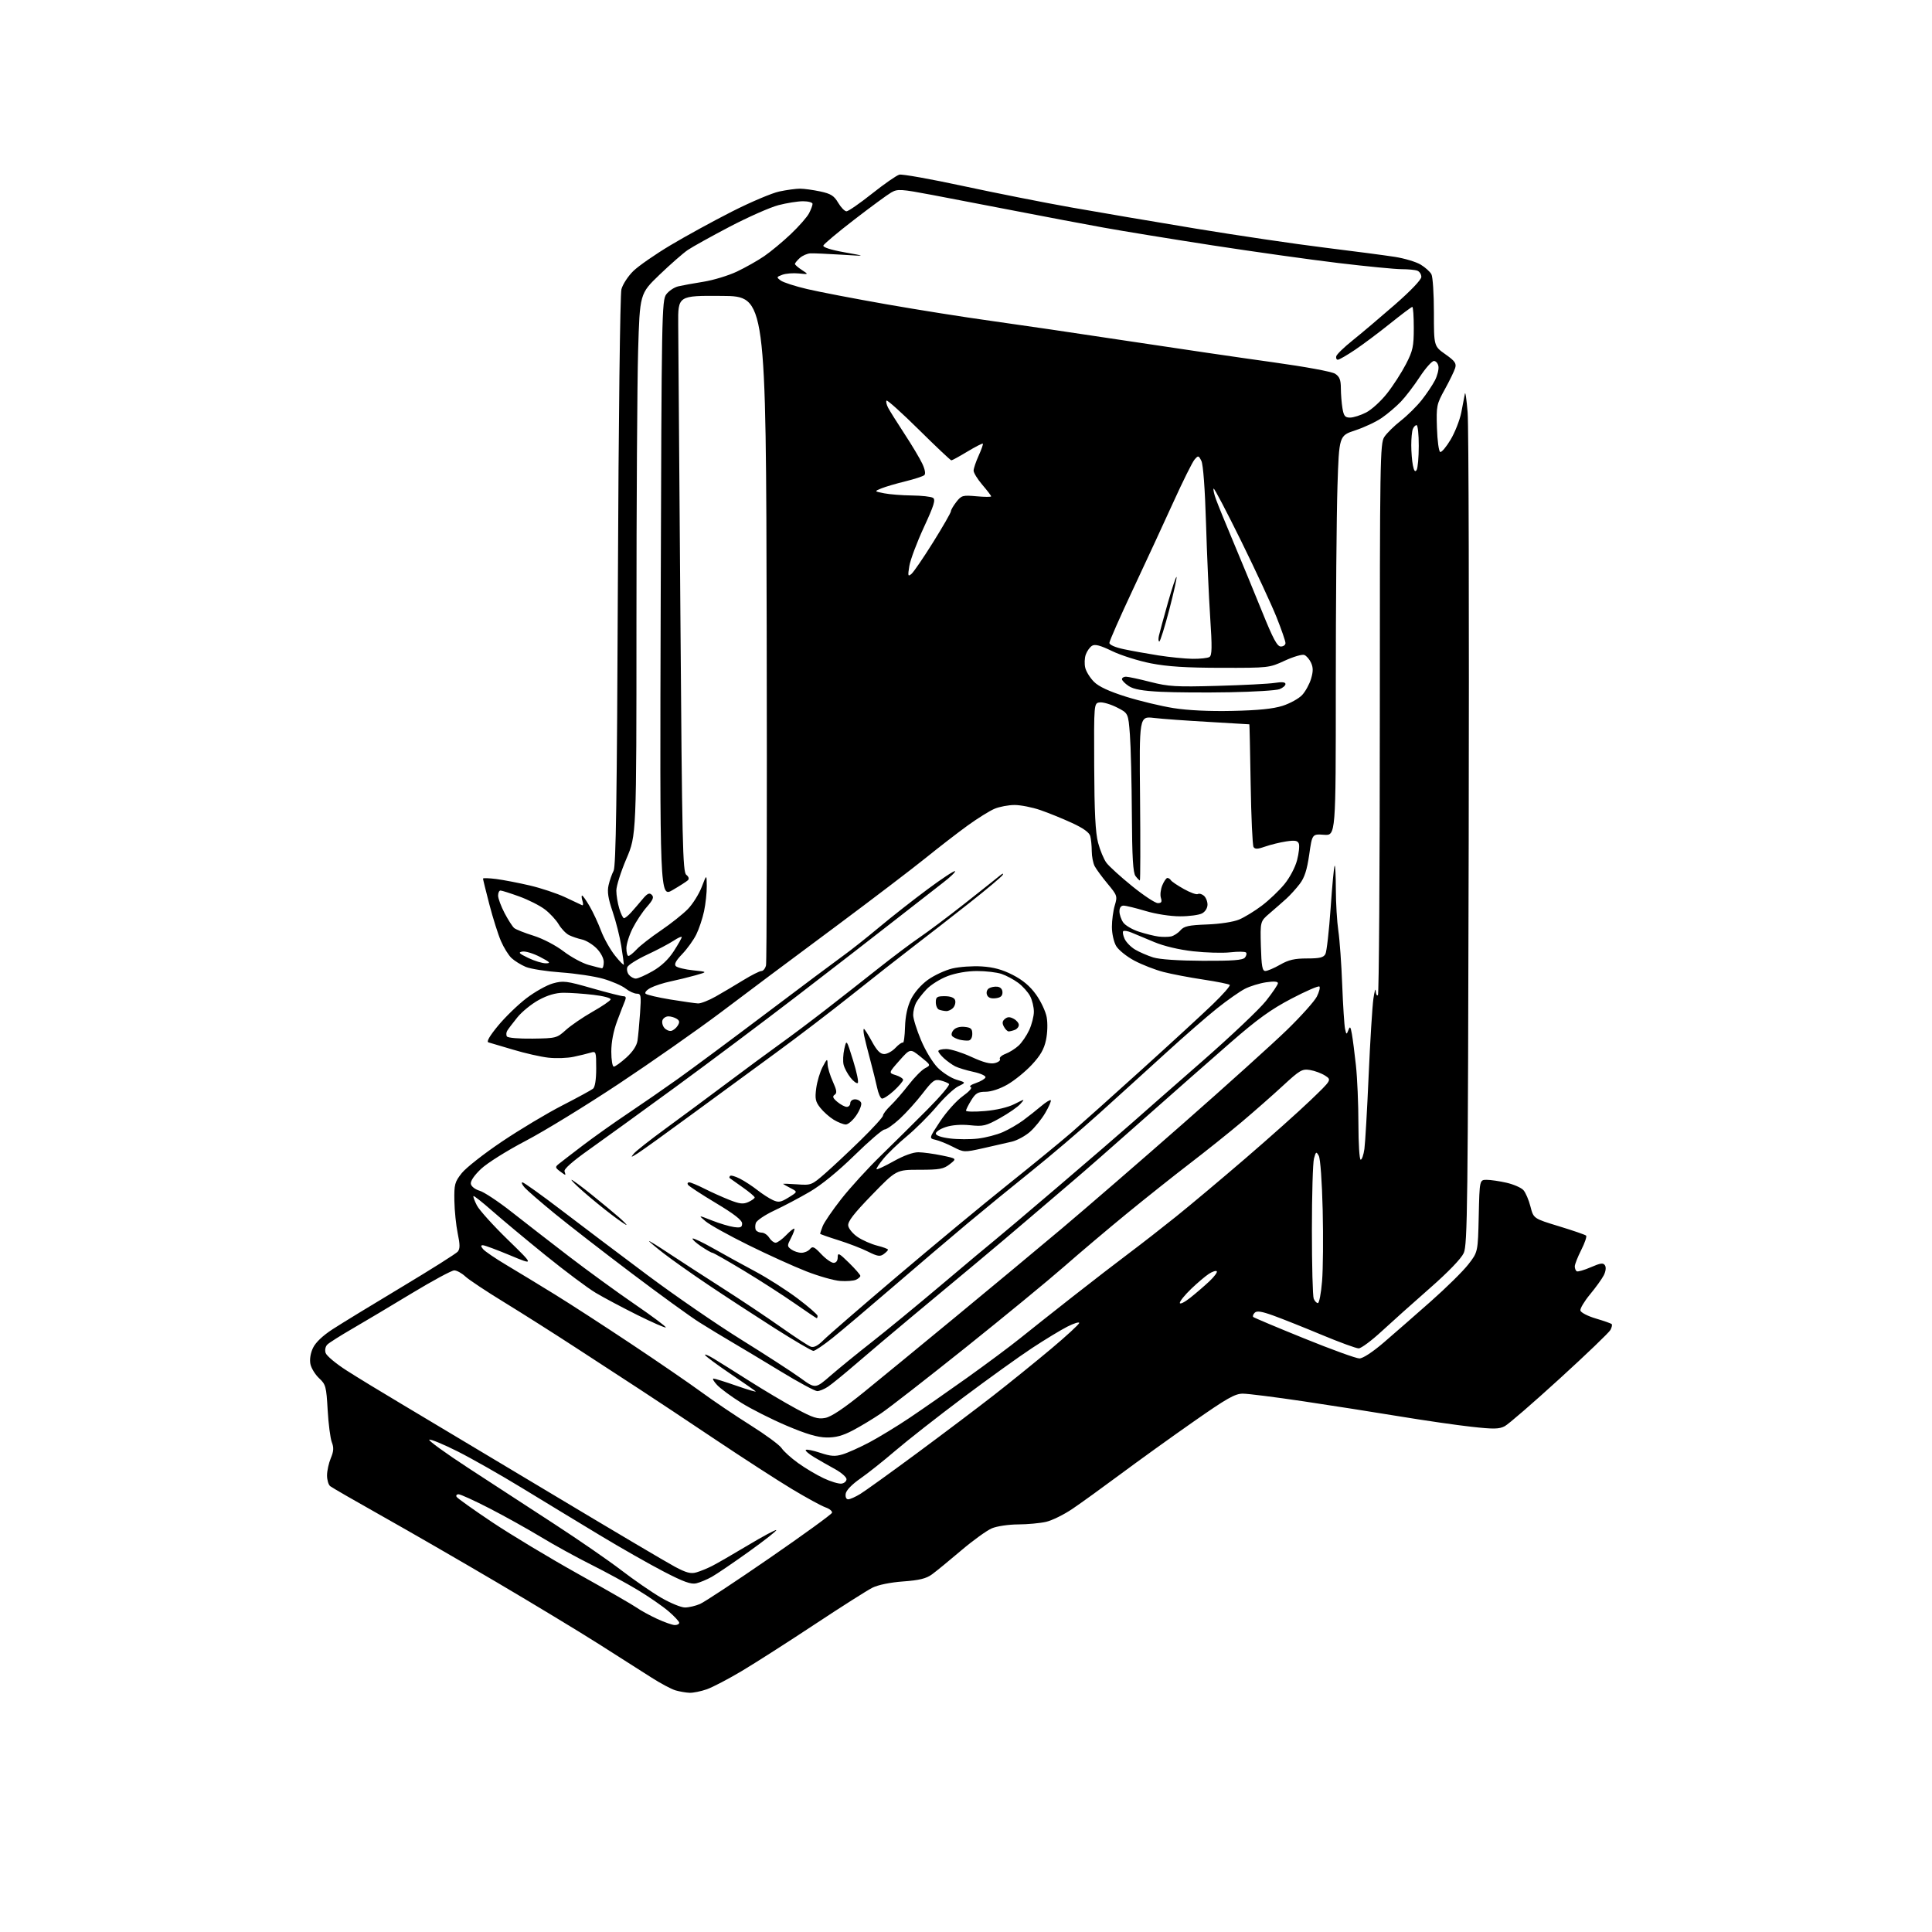 <?xml version="1.0" encoding="UTF-8" standalone="no"?>
<svg 
  version="1.1" 
  xmlns="http://www.w3.org/2000/svg" 
  xmlns:xlink="http://www.w3.org/1999/xlink" 
  xmlns:svg="http://www.w3.org/2000/svg"
  xmlns:rdf="http://www.w3.org/1999/02/22-rdf-syntax-ns#"
  xmlns:cc="http://creativecommons.org/ns#"
  xmlns:dc="http://purl.org/dc/elements/1.1/"
  viewBox="0 0 768 768"
  width="768"
  height="768"
>
<style>svg {background-color: white; }</style>"
<path stroke="none" fill="black" fill-rule="evenodd" d="M274.12,672.91C272.68,672.86 270.15,672.42 268.50,671.94C266.85,671.45 262.50,669.13 258.84,666.78C255.17,664.42 245.72,658.41 237.84,653.41C229.95,648.41 211.82,637.44 197.54,629.03C183.27,620.62 162.79,608.80 152.04,602.76C141.30,596.72 131.94,591.33 131.25,590.77C130.56,590.21 130.00,588.29 130.00,586.50C130.00,584.71 130.67,581.64 131.49,579.67C132.65,576.91 132.74,575.46 131.90,573.30C131.31,571.76 130.56,566.00 130.25,560.50C129.72,551.15 129.50,550.33 126.83,547.85C125.27,546.38 123.72,543.85 123.39,542.21C123.03,540.39 123.42,537.91 124.42,535.82C125.46,533.63 128.28,530.95 132.27,528.36C135.70,526.13 148.01,518.61 159.64,511.64C171.26,504.67 181.31,498.33 181.97,497.54C182.89,496.42 182.89,494.79 181.95,490.30C181.29,487.11 180.69,481.28 180.62,477.35C180.51,470.81 180.76,469.88 183.54,466.35C185.21,464.23 192.41,458.58 199.54,453.79C206.67,449.00 217.45,442.54 223.50,439.44C229.55,436.33 235.06,433.33 235.75,432.77C236.53,432.13 237.00,429.15 237.00,424.76C237.00,417.97 236.93,417.79 234.75,418.46C233.51,418.84 230.47,419.58 228.00,420.10C225.53,420.63 221.03,420.78 218.00,420.44C214.97,420.11 208.68,418.68 204.00,417.27C199.32,415.87 194.90,414.56 194.16,414.36C193.29,414.12 194.62,411.82 197.98,407.75C200.82,404.31 205.88,399.40 209.23,396.84C212.58,394.27 217.33,391.61 219.78,390.92C223.88,389.77 225.16,389.93 235.37,392.86C241.49,394.61 247.11,396.03 247.86,396.02C248.77,396.01 248.97,396.57 248.47,397.75C248.06,398.71 246.66,402.33 245.36,405.80C243.85,409.83 243.00,414.23 243.00,418.05C243.00,421.34 243.45,424.00 244.00,424.00C244.55,424.00 246.78,422.38 248.97,420.41C251.53,418.09 253.11,415.70 253.42,413.66C253.68,411.92 254.14,407.01 254.43,402.75C254.93,395.68 254.81,395.00 253.12,395.00C252.10,395.00 250.09,394.07 248.64,392.93C247.19,391.79 243.19,390.06 239.75,389.07C236.31,388.09 228.78,386.96 223.00,386.55C217.22,386.14 210.93,385.16 209.01,384.36C207.10,383.56 204.55,381.98 203.34,380.85C202.14,379.73 200.24,376.66 199.12,374.05C197.99,371.43 195.93,364.90 194.53,359.53C193.14,354.17 192.00,349.55 192.00,349.26C192.00,348.98 194.36,349.05 197.25,349.42C200.14,349.79 206.14,350.95 210.60,351.99C215.05,353.03 221.35,355.13 224.60,356.64C227.84,358.16 230.88,359.59 231.35,359.82C231.83,360.05 231.91,359.28 231.54,358.12C231.17,356.95 231.10,356.00 231.39,356.00C231.68,356.00 233.03,357.91 234.39,360.25C235.75,362.59 237.80,366.98 238.93,370.00C240.07,373.02 242.57,377.48 244.50,379.89C246.42,382.31 248.00,383.88 247.99,383.39C247.99,382.90 247.53,379.57 246.96,376.00C246.40,372.43 244.86,366.32 243.54,362.43C241.74,357.15 241.33,354.48 241.91,351.91C242.34,350.01 243.24,347.42 243.91,346.17C244.85,344.41 245.25,317.40 245.62,231.19C245.89,166.84 246.50,116.99 247.03,114.97C247.54,113.04 249.66,109.78 251.75,107.74C253.84,105.71 260.48,101.09 266.52,97.49C272.56,93.88 283.57,87.85 291.00,84.08C298.43,80.31 306.88,76.73 309.80,76.12C312.71,75.50 316.40,75.00 318.00,75.00C319.60,75.00 323.22,75.50 326.05,76.10C330.29,77.01 331.54,77.80 333.19,80.60C334.30,82.47 335.78,84.00 336.50,84.00C337.21,84.00 341.78,80.84 346.65,76.97C351.52,73.11 356.40,69.71 357.50,69.43C358.60,69.14 369.96,71.17 382.73,73.92C395.51,76.67 414.86,80.51 425.73,82.44C436.61,84.37 459.00,88.18 475.50,90.90C492.00,93.62 514.95,97.01 526.50,98.43C538.05,99.85 550.65,101.51 554.50,102.11C558.35,102.72 562.97,104.11 564.76,105.20C566.56,106.29 568.47,108.01 569.01,109.02C569.56,110.04 570.00,116.89 570.00,124.24C570.00,137.61 570.00,137.61 574.56,140.83C578.33,143.49 579.01,144.43 578.46,146.27C578.09,147.50 576.25,151.30 574.36,154.73C571.05,160.72 570.94,161.31 571.21,170.15C571.37,175.21 571.96,179.49 572.51,179.67C573.07,179.86 574.93,177.64 576.65,174.75C578.37,171.86 580.27,167.03 580.88,164.00C581.48,160.97 582.13,157.60 582.32,156.50C582.50,155.40 582.99,158.78 583.41,164.00C583.83,169.22 584.02,245.72 583.83,334.00C583.52,479.52 583.34,494.83 581.86,498.09C580.86,500.31 575.72,505.64 568.37,512.09C561.84,517.81 553.21,525.54 549.19,529.25C545.17,532.96 541.07,536.00 540.09,536.00C539.10,536.00 532.49,533.58 525.39,530.62C518.30,527.66 509.67,524.22 506.20,522.97C501.50,521.27 499.61,520.99 498.77,521.83C498.14,522.46 497.88,523.21 498.18,523.52C498.49,523.82 507.58,527.65 518.40,532.03C529.21,536.42 539.10,540.00 540.38,540.00C541.78,540.00 545.61,537.49 550.10,533.64C554.17,530.15 562.54,522.83 568.69,517.39C574.85,511.95 581.60,505.30 583.69,502.60C587.50,497.71 587.50,497.71 587.82,483.35C588.15,469.00 588.15,469.00 591.00,469.00C592.56,469.00 596.13,469.53 598.92,470.17C601.72,470.82 604.71,472.13 605.58,473.09C606.45,474.05 607.71,476.99 608.38,479.61C609.60,484.38 609.60,484.38 619.75,487.47C625.33,489.17 630.17,490.84 630.51,491.18C630.85,491.52 629.98,494.08 628.57,496.87C627.16,499.65 626.00,502.60 626.00,503.41C626.00,504.22 626.35,505.10 626.77,505.36C627.20,505.62 629.71,504.90 632.36,503.75C636.31,502.04 637.33,501.91 638.02,503.03C638.51,503.83 638.30,505.45 637.51,506.98C636.77,508.41 634.32,511.82 632.06,514.54C629.80,517.27 628.08,520.15 628.23,520.94C628.38,521.74 631.11,523.16 634.34,524.12C637.55,525.07 640.40,526.07 640.67,526.34C640.94,526.61 640.72,527.66 640.17,528.68C639.63,529.69 630.56,538.40 620.02,548.01C609.48,557.63 599.65,566.14 598.18,566.92C595.94,568.11 593.78,568.15 584.90,567.16C579.07,566.52 566.22,564.66 556.34,563.03C546.46,561.40 529.24,558.70 518.07,557.03C506.90,555.37 496.09,554.00 494.05,554.00C490.93,554.00 487.75,555.81 474.42,565.14C465.66,571.26 452.65,580.62 445.50,585.94C438.35,591.25 429.73,597.48 426.34,599.77C422.96,602.07 418.23,604.40 415.84,604.95C413.45,605.50 408.45,605.96 404.72,605.98C400.97,605.99 396.31,606.68 394.30,607.52C392.30,608.36 386.80,612.33 382.08,616.34C377.36,620.35 372.14,624.63 370.49,625.83C368.19,627.51 365.46,628.18 358.99,628.65C353.86,629.03 349.04,630.02 346.80,631.14C344.77,632.15 334.42,638.73 323.80,645.75C313.19,652.77 300.16,661.10 294.86,664.26C289.56,667.42 283.32,670.68 280.99,671.51C278.66,672.33 275.57,672.96 274.12,672.91zM268.25,645.99C269.21,646.00 270.00,645.59 270.00,645.08C270.00,644.57 268.09,642.51 265.75,640.50C263.41,638.50 257.90,634.69 253.50,632.04C249.10,629.39 240.79,624.87 235.04,621.99C229.28,619.12 220.28,614.17 215.04,610.99C209.79,607.81 200.59,602.69 194.59,599.60C188.60,596.52 183.06,594.00 182.29,594.00C181.51,594.00 181.17,594.47 181.52,595.04C181.88,595.61 188.22,600.13 195.62,605.08C203.02,610.03 218.38,619.28 229.76,625.63C241.14,631.99 251.66,638.04 253.14,639.10C254.61,640.15 258.22,642.13 261.16,643.50C264.10,644.86 267.29,645.98 268.25,645.99zM272.27,639.00C273.81,639.00 276.51,638.37 278.28,637.60C280.05,636.83 292.49,628.62 305.93,619.35C319.37,610.08 330.52,601.99 330.73,601.36C330.93,600.74 329.78,599.77 328.17,599.21C326.56,598.65 320.58,595.39 314.87,591.96C309.17,588.53 295.36,579.60 284.18,572.12C273.01,564.63 259.51,555.67 254.18,552.20C248.86,548.74 237.54,541.37 229.04,535.82C220.53,530.27 207.71,522.14 200.54,517.75C193.37,513.37 186.35,508.71 184.95,507.39C183.54,506.08 181.57,505.00 180.56,505.00C179.55,505.00 171.93,509.12 163.61,514.15C155.30,519.18 144.68,525.51 140.00,528.22C135.32,530.93 130.89,533.74 130.15,534.46C129.36,535.23 129.06,536.63 129.44,537.82C129.80,538.95 133.56,542.09 137.80,544.80C142.03,547.51 151.80,553.47 159.50,558.04C167.20,562.61 193.52,578.36 218.00,593.04C242.48,607.72 265.09,621.11 268.26,622.79C272.79,625.21 274.61,625.69 276.81,625.05C278.36,624.61 281.17,623.46 283.06,622.50C284.95,621.54 291.37,617.84 297.31,614.28C303.26,610.71 308.33,608.00 308.57,608.24C308.82,608.49 303.95,612.31 297.76,616.75C291.57,621.18 284.93,625.70 283.00,626.79C281.07,627.88 278.27,629.05 276.77,629.40C274.67,629.88 271.70,628.81 263.77,624.69C258.12,621.76 246.75,615.29 238.50,610.31C230.25,605.34 216.39,596.92 207.69,591.61C199.00,586.30 187.37,579.70 181.85,576.93C176.34,574.16 171.30,572.07 170.66,572.29C170.02,572.51 177.03,577.60 186.23,583.60C195.43,589.59 210.83,599.62 220.46,605.89C230.08,612.15 242.03,620.40 247.00,624.21C251.97,628.03 259.06,632.92 262.75,635.08C266.45,637.23 270.73,639.00 272.27,639.00zM337.18,596.00C337.91,595.99 340.05,595.05 341.94,593.89C343.84,592.74 353.96,585.45 364.44,577.71C374.92,569.96 388.68,559.58 395.00,554.65C401.32,549.72 411.56,541.44 417.75,536.25C423.94,531.06 429.00,526.40 429.00,525.89C429.00,525.38 426.86,526.05 424.25,527.38C421.64,528.71 415.36,532.52 410.30,535.85C405.24,539.17 392.87,548.06 382.80,555.60C372.74,563.14 360.68,572.60 356.00,576.61C351.32,580.63 345.02,585.64 342.00,587.74C338.63,590.09 336.38,592.42 336.18,593.78C335.99,595.11 336.39,596.00 337.18,596.00zM334.50,589.76C335.60,589.62 336.50,588.83 336.50,588.00C336.50,587.18 334.45,585.38 331.94,584.00C329.43,582.63 325.66,580.47 323.56,579.21C321.47,577.95 320.00,576.67 320.31,576.36C320.62,576.05 323.21,576.57 326.06,577.52C330.27,578.92 331.95,579.03 334.95,578.13C336.99,577.52 341.77,575.37 345.58,573.36C349.38,571.34 356.55,566.98 361.50,563.66C366.45,560.34 376.80,553.13 384.50,547.64C392.20,542.14 401.65,535.11 405.50,532.00C409.35,528.89 418.80,521.41 426.50,515.37C434.20,509.33 444.32,501.52 449.00,498.02C453.68,494.51 462.00,488.03 467.50,483.61C473.00,479.20 485.37,468.82 495.00,460.54C504.62,452.27 516.29,441.85 520.93,437.39C529.37,429.29 529.37,429.29 526.79,427.60C525.37,426.67 522.67,425.66 520.78,425.35C517.62,424.84 516.75,425.34 509.92,431.65C505.84,435.42 498.45,441.91 493.50,446.09C488.55,450.26 479.32,457.64 473.00,462.48C466.68,467.33 455.43,476.27 448.00,482.35C440.57,488.43 429.31,497.95 422.97,503.51C416.62,509.07 398.98,523.57 383.75,535.75C368.52,547.92 353.46,559.65 350.28,561.80C347.10,563.96 342.02,567.03 339.00,568.61C334.94,570.74 332.19,571.48 328.50,571.42C324.93,571.36 320.42,570.02 312.71,566.74C306.77,564.22 298.67,560.13 294.71,557.66C290.74,555.19 286.41,552.00 285.08,550.58C283.74,549.16 283.09,548.00 283.62,548.00C284.16,548.00 288.34,549.31 292.91,550.91C297.48,552.51 300.83,553.48 300.36,553.06C299.89,552.64 295.33,549.48 290.24,546.03C285.14,542.58 280.67,539.28 280.31,538.69C279.94,538.10 281.41,538.69 283.57,539.99C285.73,541.29 292.23,545.36 298.00,549.03C303.77,552.69 312.10,557.63 316.50,560.00C323.23,563.63 325.07,564.21 328.04,563.65C330.45,563.20 335.41,559.88 343.54,553.29C350.12,547.95 366.52,534.48 380.00,523.36C393.48,512.24 412.38,496.52 422.00,488.43C431.62,480.33 453.45,461.45 470.50,446.46C487.55,431.48 506.06,414.78 511.64,409.36C517.21,403.94 522.53,398.00 523.46,396.16C524.39,394.32 524.85,392.52 524.49,392.16C524.13,391.80 519.13,393.96 513.39,396.97C505.26,401.22 499.87,405.10 489.12,414.47C481.52,421.08 465.90,434.84 454.40,445.02C442.91,455.21 430.59,466.01 427.02,469.02C423.46,472.04 415.81,478.57 410.02,483.53C404.24,488.50 394.32,496.88 388.00,502.14C381.68,507.40 370.20,516.96 362.50,523.38C354.80,529.80 344.73,538.31 340.13,542.28C335.53,546.25 330.58,550.28 329.13,551.24C327.68,552.20 325.76,552.99 324.87,552.99C323.97,553.00 317.44,549.48 310.37,545.17C303.29,540.86 294.57,535.63 291.00,533.54C287.43,531.45 281.57,527.90 278.00,525.65C274.43,523.40 262.27,514.60 251.00,506.08C239.72,497.57 226.00,486.92 220.50,482.42C215.00,477.92 209.64,473.28 208.60,472.12C207.55,470.95 207.13,470.00 207.67,470.00C208.22,470.00 215.15,474.96 223.08,481.01C231.01,487.07 246.37,498.66 257.21,506.76C268.05,514.87 284.88,526.45 294.61,532.50C304.34,538.55 314.96,545.43 318.21,547.79C324.13,552.09 324.13,552.09 330.22,546.79C333.58,543.88 340.92,537.90 346.54,533.50C352.16,529.10 364.75,518.75 374.51,510.50C384.27,502.25 393.68,494.38 395.42,493.00C397.15,491.62 408.46,482.06 420.54,471.75C432.62,461.44 445.88,450.01 450.00,446.36C454.12,442.70 466.73,431.64 478.00,421.79C489.27,411.93 500.64,401.17 503.25,397.87C505.86,394.58 508.00,391.41 508.00,390.83C508.00,390.14 506.37,390.02 503.27,390.48C500.67,390.87 496.90,392.03 494.89,393.06C492.87,394.09 487.91,397.57 483.86,400.79C479.81,404.02 470.62,412.02 463.44,418.58C456.25,425.14 444.33,435.96 436.94,442.62C429.55,449.29 417.43,459.61 410.00,465.56C402.57,471.51 391.10,480.89 384.50,486.41C377.90,491.93 364.62,503.23 355.00,511.52C345.38,519.81 334.58,528.94 331.01,531.80C327.45,534.66 323.99,537.00 323.33,537.00C322.67,537.00 315.69,532.90 307.81,527.90C299.94,522.89 288.10,515.17 281.50,510.73C274.90,506.29 266.91,500.64 263.75,498.18C260.59,495.72 258.00,493.55 258.00,493.35C258.00,493.15 261.56,495.36 265.91,498.25C270.27,501.14 279.82,507.32 287.13,512.00C294.45,516.67 304.95,523.69 310.47,527.59C315.99,531.49 321.31,534.97 322.30,535.33C323.54,535.77 325.11,534.96 327.40,532.67C329.21,530.85 342.36,519.47 356.60,507.38C370.85,495.28 390.60,478.91 400.50,471.00C410.40,463.09 421.88,453.69 426.00,450.11C430.12,446.53 442.73,435.25 454.00,425.05C465.27,414.86 477.87,403.28 481.98,399.32C486.10,395.37 489.18,391.85 488.84,391.51C488.50,391.17 483.78,390.22 478.36,389.40C472.94,388.59 465.80,387.23 462.50,386.38C459.20,385.53 454.00,383.50 450.94,381.88C447.89,380.26 444.63,377.64 443.69,376.06C442.75,374.45 442.00,371.11 442.00,368.46C442.00,365.86 442.51,362.02 443.14,359.92C444.24,356.25 444.14,355.94 440.29,351.31C438.09,348.66 435.78,345.52 435.15,344.32C434.52,343.11 433.99,340.41 433.99,338.32C433.98,336.22 433.71,333.54 433.40,332.36C433.01,330.92 430.62,329.20 426.12,327.13C422.44,325.43 416.78,323.13 413.55,322.02C410.33,320.91 405.72,320.00 403.31,320.00C400.90,320.00 397.33,320.67 395.37,321.49C393.41,322.31 388.59,325.31 384.66,328.16C380.72,331.01 373.18,336.84 367.90,341.11C362.61,345.37 347.09,357.20 333.40,367.40C319.70,377.59 307.38,386.78 306.00,387.81C304.62,388.85 295.85,395.44 286.50,402.46C277.15,409.48 258.90,422.26 245.94,430.86C232.97,439.46 216.35,449.65 208.99,453.50C201.48,457.43 193.68,462.33 191.21,464.66C188.49,467.25 186.95,469.51 187.17,470.63C187.36,471.64 188.89,472.82 190.64,473.33C192.36,473.82 197.99,477.54 203.14,481.58C208.29,485.63 218.57,493.61 226.00,499.31C233.43,505.01 245.26,513.62 252.31,518.45C259.35,523.27 264.91,527.43 264.66,527.68C264.41,527.92 259.32,525.70 253.35,522.73C247.38,519.75 239.92,515.79 236.78,513.91C233.63,512.03 224.66,505.32 216.85,499.00C209.04,492.68 199.48,484.71 195.61,481.30C191.73,477.89 188.40,475.26 188.21,475.46C188.01,475.65 188.62,477.32 189.56,479.16C190.50,481.00 196.02,487.12 201.82,492.76C212.37,503.02 212.37,503.02 202.77,499.01C197.49,496.81 192.63,495.00 191.96,495.00C191.06,495.00 191.08,495.39 192.05,496.57C192.77,497.43 196.99,500.30 201.43,502.94C205.87,505.59 214.43,510.79 220.45,514.50C226.48,518.21 240.20,527.10 250.95,534.26C261.70,541.41 274.32,550.08 279.00,553.51C283.68,556.94 292.38,562.81 298.35,566.56C304.32,570.31 309.87,574.40 310.70,575.66C311.53,576.93 314.49,579.60 317.29,581.61C320.09,583.62 324.65,586.34 327.44,587.64C330.22,588.95 333.40,589.90 334.50,589.76zM324.67,524.00C324.49,524.00 320.55,521.35 315.91,518.12C311.28,514.89 302.18,509.04 295.70,505.12C289.21,501.20 283.58,498.00 283.19,498.00C282.79,498.00 280.75,496.83 278.65,495.41C276.56,493.99 275.06,492.61 275.33,492.34C275.59,492.08 279.34,493.87 283.65,496.31C287.97,498.76 295.45,502.88 300.28,505.45C305.11,508.03 312.64,512.84 317.03,516.14C321.41,519.45 325.00,522.57 325.00,523.07C325.00,523.58 324.85,524.00 324.67,524.00zM473.11,515.91C475.37,514.12 478.82,511.15 480.77,509.31C482.71,507.48 484.03,505.69 483.68,505.35C483.34,505.01 481.91,505.48 480.51,506.40C479.11,507.32 475.94,510.00 473.48,512.37C471.02,514.73 469.00,517.22 469.00,517.91C469.00,518.60 470.85,517.70 473.11,515.91zM523.88,518.00C524.40,518.00 525.15,514.10 525.54,509.33C525.94,504.56 526.05,491.82 525.79,481.02C525.52,469.73 524.86,460.57 524.24,459.46C523.24,457.67 523.09,457.75 522.33,460.51C521.87,462.16 521.50,474.98 521.50,489.00C521.50,503.02 521.82,515.29 522.22,516.25C522.61,517.21 523.36,518.00 523.88,518.00zM340.25,508.73C339.29,509.16 336.48,509.38 334.00,509.20C331.52,509.03 325.45,507.31 320.50,505.37C315.55,503.44 305.20,498.75 297.50,494.94C289.80,491.14 282.15,486.89 280.50,485.50C277.50,482.98 277.50,482.98 283.00,485.15C286.02,486.35 289.96,487.52 291.75,487.77C294.42,488.14 295.00,487.88 295.00,486.35C295.00,485.05 291.85,482.59 284.54,478.21C278.79,474.76 273.81,471.50 273.48,470.97C273.15,470.44 273.37,470.00 273.97,470.00C274.57,470.00 277.29,471.13 280.01,472.51C282.73,473.89 287.22,475.90 289.97,476.99C294.04,478.59 295.46,478.75 297.49,477.82C298.87,477.19 300.00,476.38 300.00,476.01C300.00,475.64 297.86,473.83 295.25,472.00C292.64,470.16 290.31,468.51 290.08,468.33C289.85,468.15 289.92,467.74 290.24,467.43C290.56,467.11 292.32,467.62 294.16,468.56C296.00,469.50 299.10,471.53 301.06,473.07C303.02,474.61 305.80,476.41 307.24,477.06C309.48,478.08 310.38,477.93 313.48,476.01C317.11,473.77 317.11,473.77 314.33,472.33C312.80,471.54 311.44,470.77 311.30,470.63C311.16,470.49 313.63,470.56 316.80,470.79C322.46,471.20 322.64,471.13 328.03,466.43C331.04,463.80 337.44,457.80 342.25,453.10C347.06,448.39 351.00,444.05 351.00,443.46C351.00,442.86 352.38,441.05 354.07,439.44C355.76,437.82 358.98,434.11 361.23,431.20C363.48,428.28 366.40,425.33 367.70,424.65C370.08,423.40 370.08,423.40 365.95,420.08C361.82,416.76 361.82,416.76 357.50,421.63C353.19,426.50 353.19,426.50 356.10,427.39C357.69,427.89 359.00,428.73 359.00,429.26C359.00,429.79 357.33,431.76 355.29,433.63C353.25,435.50 351.11,436.87 350.54,436.69C349.97,436.50 349.13,434.58 348.68,432.42C348.22,430.27 347.00,425.35 345.97,421.50C344.93,417.65 343.83,413.26 343.52,411.75C343.21,410.24 343.17,409.00 343.42,409.00C343.67,409.00 345.10,411.25 346.60,414.00C348.57,417.62 349.91,419.00 351.48,419.00C352.68,419.00 354.70,417.89 355.97,416.53C357.25,415.17 358.58,414.24 358.93,414.46C359.28,414.67 359.66,411.90 359.76,408.28C359.89,403.94 360.69,400.22 362.11,397.27C363.40,394.61 366.08,391.51 368.80,389.53C371.30,387.72 375.68,385.68 378.53,384.99C381.38,384.31 386.66,383.94 390.26,384.17C394.94,384.46 398.44,385.42 402.58,387.54C406.57,389.58 409.44,392.00 411.83,395.33C413.74,397.98 415.65,402.03 416.07,404.33C416.51,406.70 416.40,410.62 415.80,413.42C415.03,417.09 413.58,419.60 410.13,423.29C407.58,426.02 403.25,429.53 400.50,431.11C397.51,432.83 394.03,433.98 391.83,433.99C388.75,434.00 387.83,434.54 386.08,437.37C384.94,439.22 384.00,441.09 384.00,441.51C384.00,441.94 387.38,442.01 391.52,441.66C396.12,441.27 400.68,440.19 403.27,438.88C407.50,436.74 407.50,436.74 405.59,438.87C404.55,440.04 400.92,442.55 397.53,444.45C391.90,447.59 390.87,447.84 385.64,447.30C382.04,446.93 378.43,447.20 375.95,448.02C373.78,448.73 372.00,449.89 372.00,450.59C372.00,451.38 374.11,452.12 377.59,452.55C380.67,452.94 385.70,452.96 388.76,452.60C391.83,452.24 396.28,451.08 398.65,450.03C401.03,448.99 404.66,446.88 406.73,445.35C408.81,443.82 412.01,441.28 413.86,439.72C415.70,438.16 417.43,437.09 417.69,437.36C417.96,437.63 416.98,439.88 415.52,442.38C414.06,444.88 411.32,448.27 409.44,449.92C407.56,451.57 404.33,453.32 402.26,453.82C400.19,454.32 395.05,455.49 390.84,456.43C383.24,458.12 383.14,458.11 378.84,455.90C376.45,454.67 373.32,453.41 371.88,453.09C369.26,452.50 369.26,452.50 373.73,445.74C376.18,442.03 380.21,437.54 382.67,435.77C385.37,433.83 386.63,432.38 385.84,432.11C385.11,431.87 386.06,431.15 387.95,430.52C389.84,429.88 391.54,428.87 391.74,428.28C391.94,427.67 389.83,426.70 386.98,426.09C384.15,425.48 380.87,424.48 379.67,423.87C378.48,423.25 376.49,421.83 375.25,420.70C374.01,419.57 373.00,418.28 373.00,417.83C373.00,417.37 374.43,417.00 376.17,417.00C377.91,417.00 382.39,418.41 386.11,420.12C390.88,422.32 393.66,423.05 395.49,422.59C396.91,422.23 397.81,421.50 397.48,420.97C397.15,420.43 398.14,419.52 399.69,418.93C401.24,418.35 403.57,416.88 404.88,415.68C406.19,414.48 408.09,411.70 409.11,409.50C410.13,407.30 410.97,404.02 410.98,402.20C410.99,400.39 410.33,397.60 409.50,396.00C408.68,394.41 406.54,392.02 404.75,390.69C402.96,389.36 399.97,387.76 398.10,387.14C396.23,386.51 391.86,386.00 388.39,386.00C384.53,386.00 380.00,386.78 376.74,388.00C373.80,389.10 370.01,391.46 368.32,393.25C366.63,395.04 364.74,397.48 364.12,398.68C363.50,399.89 363.00,402.03 363.00,403.46C363.00,404.88 364.40,409.39 366.12,413.47C367.88,417.68 370.78,422.45 372.80,424.47C374.76,426.42 378.09,428.55 380.20,429.18C384.03,430.33 384.03,430.33 380.94,431.82C379.24,432.65 375.35,436.29 372.29,439.91C369.22,443.53 363.93,448.81 360.53,451.63C357.13,454.45 352.93,458.48 351.20,460.58C349.47,462.67 348.23,464.57 348.45,464.79C348.67,465.00 351.74,463.57 355.27,461.59C359.25,459.36 362.98,458.02 365.10,458.04C366.97,458.07 371.17,458.64 374.44,459.32C380.38,460.56 380.38,460.56 377.55,462.78C375.10,464.71 373.52,465.00 365.52,465.00C356.30,465.00 356.30,465.00 346.58,475.02C339.33,482.49 336.95,485.59 337.18,487.23C337.36,488.44 339.05,490.48 340.95,491.75C342.85,493.03 346.34,494.56 348.70,495.16C351.07,495.75 353.00,496.47 353.00,496.76C353.00,497.05 352.22,497.85 351.27,498.54C349.84,499.59 348.78,499.42 345.02,497.53C342.54,496.28 337.24,494.24 333.25,492.99C329.26,491.74 326.00,490.59 326.00,490.43C326.00,490.26 326.46,488.91 327.03,487.42C327.60,485.93 330.93,481.06 334.43,476.60C337.93,472.15 344.95,464.45 350.03,459.50C355.11,454.55 363.49,446.25 368.65,441.06C373.81,435.87 377.68,431.29 377.26,430.88C376.84,430.48 375.32,429.85 373.87,429.49C371.54,428.92 370.72,429.52 366.75,434.67C364.29,437.88 360.19,442.41 357.66,444.75C355.12,447.09 352.40,449.00 351.60,449.00C350.81,449.00 345.45,453.61 339.68,459.25C333.13,465.66 326.45,471.11 321.85,473.78C317.81,476.14 311.47,479.49 307.76,481.22C304.05,482.96 300.76,485.19 300.44,486.18C300.13,487.17 300.15,488.44 300.49,488.99C300.84,489.55 301.88,490.00 302.82,490.00C303.75,490.00 305.08,490.90 305.77,492.00C306.45,493.10 307.60,494.00 308.32,494.00C309.04,494.00 310.91,492.65 312.49,491.01C314.07,489.37 315.53,488.20 315.75,488.42C315.97,488.64 315.39,490.29 314.46,492.08C312.85,495.19 312.86,495.42 314.57,496.68C315.57,497.40 317.37,498.00 318.57,498.00C319.77,498.00 321.30,497.34 321.97,496.53C323.02,495.28 323.67,495.57 326.46,498.53C328.26,500.44 330.47,502.00 331.37,502.00C332.38,502.00 333.00,501.17 333.00,499.79C333.00,497.84 333.53,498.10 337.50,502.00C339.98,504.43 342.00,506.76 342.00,507.17C342.00,507.59 341.21,508.29 340.25,508.73zM249.00,486.93C248.72,486.94 245.99,485.05 242.93,482.72C239.87,480.40 234.92,476.36 231.95,473.75C228.97,471.14 226.83,469.00 227.20,469.00C227.57,469.00 231.16,471.65 235.18,474.89C239.21,478.13 244.07,482.16 246.00,483.85C247.93,485.54 249.28,486.93 249.00,486.93zM224.66,467.00C224.51,467.00 223.51,466.32 222.44,465.50C220.71,464.17 220.67,463.86 222.04,462.75C222.88,462.06 227.16,458.77 231.54,455.43C235.92,452.09 244.00,446.35 249.50,442.67C255.00,438.99 264.00,432.77 269.50,428.85C275.00,424.93 290.90,413.13 304.84,402.61C318.77,392.10 332.49,381.84 335.34,379.80C338.18,377.77 344.55,372.72 349.50,368.59C354.45,364.45 363.14,357.63 368.81,353.43C374.48,349.22 379.35,346.02 379.64,346.30C379.92,346.59 377.76,348.66 374.83,350.91C371.90,353.16 363.20,359.94 355.50,365.97C347.80,372.01 330.48,385.42 317.00,395.77C303.52,406.12 281.70,422.48 268.50,432.13C255.30,441.77 239.86,452.95 234.19,456.97C227.53,461.69 224.07,464.75 224.41,465.63C224.70,466.39 224.81,467.00 224.66,467.00zM540.89,461.00C541.37,461.00 542.04,459.09 542.37,456.75C542.69,454.41 543.46,441.25 544.06,427.50C544.66,413.75 545.52,400.02 545.95,397.00C546.39,393.98 546.81,392.59 546.88,393.92C546.94,395.25 547.34,396.00 547.75,395.58C548.16,395.17 548.50,345.69 548.50,285.62C548.50,182.67 548.60,176.26 550.28,173.70C551.25,172.21 554.21,169.30 556.84,167.24C559.47,165.18 563.22,161.47 565.17,159.00C567.12,156.53 569.48,153.01 570.42,151.18C571.36,149.36 571.98,146.88 571.81,145.68C571.64,144.48 570.83,143.50 570.01,143.50C569.20,143.50 566.67,146.34 564.39,149.82C562.12,153.29 558.74,157.72 556.88,159.66C555.02,161.60 551.64,164.48 549.36,166.06C547.09,167.65 542.32,169.89 538.77,171.06C532.31,173.18 532.31,173.18 531.66,193.34C531.30,204.43 531.00,240.20 531.00,272.84C531.00,332.18 531.00,332.18 526.31,331.84C521.61,331.50 521.61,331.50 520.43,339.75C519.55,345.83 518.57,348.87 516.67,351.36C515.26,353.22 512.84,355.88 511.30,357.28C509.76,358.67 506.80,361.26 504.72,363.04C500.95,366.26 500.95,366.26 501.22,376.12C501.45,384.11 501.79,385.99 503.00,385.98C503.82,385.98 506.46,384.86 508.85,383.49C512.24,381.55 514.62,381.00 519.57,381.00C524.60,381.00 526.12,380.64 526.87,379.25C527.38,378.29 528.31,370.10 528.94,361.05C529.56,352.00 530.28,344.39 530.54,344.13C530.79,343.88 531.01,348.13 531.02,353.58C531.03,359.04 531.48,366.43 532.01,370.00C532.54,373.57 533.24,383.25 533.55,391.50C533.87,399.75 534.38,407.62 534.68,409.00C535.19,411.33 535.28,411.36 536.00,409.50C536.64,407.81 536.86,408.05 537.39,411.00C537.74,412.93 538.46,418.55 539.00,423.50C539.54,428.45 539.99,438.91 539.99,446.75C540.00,454.59 540.40,461.00 540.89,461.00zM253.50,458.46C250.76,460.18 250.63,460.19 251.96,458.57C252.77,457.58 258.44,453.12 264.57,448.64C270.70,444.16 281.72,436.00 289.05,430.50C296.39,425.00 305.84,418.02 310.06,415.00C314.28,411.98 322.38,405.90 328.05,401.50C333.73,397.10 343.12,389.73 348.94,385.12C354.75,380.51 362.20,374.91 365.50,372.67C368.80,370.44 376.90,364.36 383.50,359.16C390.10,353.96 396.36,348.98 397.42,348.10C398.55,347.17 399.02,347.04 398.58,347.81C398.15,348.53 392.27,353.48 385.51,358.81C378.75,364.14 368.81,371.88 363.42,376.00C358.03,380.12 346.85,388.90 338.56,395.51C330.28,402.11 316.75,412.44 308.50,418.46C300.25,424.48 285.18,435.52 275.00,442.99C264.82,450.47 255.15,457.43 253.50,458.46zM336.21,447.00C335.27,446.99 333.11,446.14 331.41,445.11C329.71,444.07 327.31,441.94 326.07,440.36C324.15,437.93 323.91,436.76 324.46,432.60C324.82,429.90 325.97,426.07 327.01,424.10C328.77,420.77 328.92,420.69 328.98,423.00C329.01,424.38 329.95,427.49 331.05,429.92C332.64,433.42 332.79,434.52 331.78,435.19C330.81,435.84 331.07,436.52 332.86,438.02C334.16,439.11 335.85,440.00 336.61,440.00C337.37,440.00 338.00,439.32 338.00,438.50C338.00,437.68 338.85,437.00 339.89,437.00C340.93,437.00 342.02,437.62 342.32,438.38C342.61,439.14 341.74,441.39 340.39,443.38C339.03,445.37 337.16,447.00 336.21,447.00zM340.96,430.52C340.52,430.80 339.21,429.82 338.06,428.35C336.90,426.88 335.68,424.59 335.35,423.26C335.02,421.94 335.14,419.11 335.62,416.98C336.50,413.11 336.50,413.11 339.13,421.57C340.58,426.22 341.41,430.25 340.96,430.52zM385.00,413.63C384.18,413.72 382.60,413.57 381.50,413.30C380.40,413.03 379.09,412.42 378.59,411.95C378.05,411.43 378.22,410.44 379.01,409.49C379.82,408.51 381.51,408.01 383.41,408.20C385.95,408.45 386.50,408.94 386.50,410.99C386.50,412.46 385.89,413.54 385.00,413.63zM211.70,412.87C221.07,412.74 221.38,412.65 224.95,409.43C226.96,407.61 231.71,404.37 235.50,402.21C239.30,400.06 242.55,397.85 242.73,397.30C242.92,396.73 239.86,395.92 235.78,395.45C231.78,394.98 226.44,394.62 223.92,394.64C220.86,394.67 217.63,395.62 214.16,397.51C211.30,399.07 207.48,402.17 205.66,404.42C203.84,406.66 202.03,409.06 201.62,409.75C201.21,410.44 201.16,411.45 201.50,412.00C201.85,412.57 206.24,412.94 211.70,412.87zM266.80,409.79C267.62,409.63 268.78,408.70 269.39,407.72C270.25,406.35 270.16,405.73 269.00,404.99C268.18,404.46 266.70,404.02 265.72,404.02C264.74,404.01 263.68,404.68 263.36,405.51C263.04,406.34 263.35,407.71 264.05,408.56C264.74,409.40 265.98,409.95 266.80,409.79zM400.95,410.00C400.47,410.00 399.61,409.15 399.06,408.11C398.31,406.71 398.42,405.90 399.46,405.04C400.50,404.17 401.41,404.15 402.94,404.97C404.07,405.57 405.00,406.68 405.00,407.43C405.00,408.18 404.29,409.06 403.42,409.39C402.55,409.73 401.44,410.00 400.95,410.00zM376.13,401.92C375.23,401.88 373.94,401.62 373.25,401.34C372.56,401.06 372.00,399.75 372.00,398.42C372.00,396.32 372.46,396.00 375.53,396.00C377.76,396.00 379.28,396.56 379.64,397.51C379.96,398.34 379.67,399.69 378.99,400.51C378.31,401.33 377.02,401.96 376.13,401.92zM277.50,398.88C278.60,398.92 281.75,397.69 284.50,396.13C287.25,394.58 292.17,391.66 295.44,389.65C298.71,387.64 301.96,386.00 302.67,386.00C303.38,386.00 304.21,384.99 304.50,383.75C304.80,382.51 304.92,322.16 304.77,249.63C304.50,117.75 304.50,117.75 287.00,117.63C269.50,117.50 269.50,117.50 269.60,129.00C269.65,135.32 270.04,186.85 270.46,243.50C271.14,335.69 271.39,346.63 272.81,347.75C273.79,348.53 274.03,349.35 273.45,349.91C272.93,350.41 270.20,352.16 267.39,353.80C262.27,356.79 262.27,356.79 262.64,238.14C262.99,124.56 263.08,119.39 264.85,117.01C265.87,115.64 268.01,114.21 269.60,113.83C271.20,113.45 275.72,112.62 279.65,112.00C283.58,111.37 289.56,109.55 292.93,107.96C296.30,106.36 301.18,103.61 303.78,101.83C306.37,100.06 311.13,96.11 314.35,93.05C317.57,90.00 320.83,86.28 321.60,84.80C322.37,83.31 323.00,81.63 323.00,81.05C323.00,80.47 321.29,80.00 319.21,80.00C317.13,80.00 312.74,80.70 309.46,81.55C306.18,82.40 297.50,86.24 290.16,90.07C282.83,93.91 275.30,98.09 273.42,99.36C271.55,100.63 266.49,105.07 262.17,109.21C254.33,116.75 254.33,116.75 253.66,139.54C253.30,152.07 253.00,200.50 253.00,247.17C253.00,332.02 253.00,332.02 249.00,341.38C246.80,346.53 245.00,352.21 245.00,354.01C245.00,355.80 245.52,359.01 246.16,361.13C246.80,363.26 247.65,365.00 248.05,365.00C248.46,365.00 249.71,363.99 250.84,362.75C251.96,361.51 254.00,359.15 255.37,357.50C257.31,355.16 258.13,354.76 259.08,355.70C260.03,356.64 259.62,357.67 257.15,360.49C255.41,362.46 252.87,366.29 251.50,369.00C250.12,371.72 249.00,375.30 249.00,376.97C249.00,378.64 249.37,380.00 249.83,380.00C250.28,380.00 251.74,378.82 253.08,377.39C254.41,375.95 258.74,372.57 262.70,369.89C266.65,367.21 271.48,363.37 273.43,361.37C275.37,359.37 277.84,355.43 278.93,352.62C280.90,347.50 280.90,347.50 280.95,352.20C280.98,354.79 280.49,359.29 279.88,362.20C279.26,365.12 277.86,369.30 276.77,371.50C275.68,373.70 273.17,377.19 271.19,379.25C268.66,381.89 267.91,383.31 268.66,384.06C269.24,384.64 272.33,385.39 275.53,385.72C281.35,386.32 281.35,386.32 276.43,387.71C273.72,388.47 269.27,389.56 266.54,390.13C263.81,390.70 260.27,391.84 258.67,392.67C257.07,393.50 256.16,394.55 256.64,395.01C257.11,395.47 261.55,396.51 266.50,397.32C271.45,398.13 276.40,398.83 277.50,398.88zM395.74,396.82C393.89,397.03 392.78,396.59 392.35,395.47C391.98,394.52 392.31,393.41 393.10,392.89C393.87,392.40 395.40,392.10 396.50,392.24C397.75,392.40 398.50,393.25 398.50,394.50C398.50,395.94 397.73,396.59 395.74,396.82zM252.75,389.00C253.58,389.00 256.59,387.67 259.44,386.04C262.85,384.09 265.71,381.39 267.81,378.15C269.56,375.44 271.00,372.90 271.00,372.51C271.00,372.12 269.54,372.77 267.75,373.96C265.96,375.14 261.23,377.64 257.24,379.50C253.24,381.37 249.71,383.60 249.38,384.46C249.05,385.32 249.33,386.69 250.01,387.51C250.69,388.33 251.92,389.00 252.75,389.00zM239.25,384.91C239.66,384.96 240.00,383.84 240.00,382.42C240.00,380.92 238.80,378.65 237.13,376.97C235.55,375.39 232.96,373.82 231.38,373.47C229.80,373.13 227.49,372.35 226.25,371.75C225.01,371.15 223.15,369.22 222.11,367.47C221.08,365.71 218.60,363.03 216.60,361.51C214.61,359.99 210.03,357.67 206.44,356.37C202.85,355.07 199.48,354.00 198.95,354.00C198.43,354.00 198.00,354.91 198.00,356.02C198.00,357.13 199.16,360.25 200.57,362.96C201.99,365.66 203.71,368.34 204.40,368.92C205.09,369.49 208.55,370.86 212.08,371.96C215.76,373.11 220.84,375.75 223.99,378.15C227.00,380.45 231.50,382.89 233.99,383.57C236.47,384.26 238.84,384.86 239.25,384.91zM217.00,382.93C219.07,382.91 218.66,382.47 214.67,380.39C212.02,379.01 208.87,378.05 207.67,378.26C205.88,378.58 206.28,379.02 210.00,380.80C212.47,381.99 215.62,382.95 217.00,382.93zM478.13,381.93C490.05,381.98 494.02,381.68 494.87,380.66C495.48,379.92 495.67,379.01 495.30,378.63C494.92,378.25 492.11,378.22 489.06,378.56C486.00,378.91 479.35,378.72 474.29,378.15C468.62,377.51 462.65,376.09 458.79,374.47C455.33,373.02 451.28,371.33 449.79,370.71C448.30,370.09 446.82,369.85 446.50,370.17C446.18,370.48 446.43,371.85 447.05,373.21C447.67,374.56 449.56,376.49 451.25,377.49C452.95,378.49 456.17,379.88 458.42,380.59C460.95,381.38 468.42,381.89 478.13,381.93zM465.50,372.25C466.60,372.02 468.28,370.93 469.23,369.83C470.67,368.17 472.46,367.77 479.82,367.49C484.98,367.30 490.30,366.48 492.55,365.54C494.67,364.66 498.75,362.17 501.60,360.01C504.45,357.86 508.48,354.03 510.55,351.50C512.71,348.87 514.87,344.78 515.61,341.91C516.32,339.17 516.64,336.22 516.31,335.37C515.84,334.14 514.79,333.95 511.27,334.48C508.83,334.85 505.08,335.77 502.94,336.52C499.95,337.58 498.88,337.62 498.30,336.70C497.89,336.04 497.37,324.81 497.16,311.75C496.95,298.69 496.71,287.97 496.64,287.93C496.56,287.90 489.30,287.47 480.50,286.97C471.70,286.48 461.88,285.77 458.69,285.39C452.87,284.71 452.87,284.71 453.19,317.35C453.36,335.31 453.32,350.00 453.11,350.00C452.90,350.00 452.12,349.21 451.39,348.25C450.39,346.93 450.03,340.91 449.93,323.50C449.86,310.85 449.51,296.68 449.15,292.00C448.50,283.50 448.50,283.50 444.00,281.22C441.52,279.96 438.45,279.06 437.18,279.22C434.85,279.50 434.85,279.50 434.96,304.52C435.03,322.79 435.45,331.01 436.50,334.99C437.29,337.98 438.78,341.57 439.82,342.97C440.85,344.36 445.45,348.54 450.03,352.25C454.61,355.96 459.21,359.00 460.25,359.00C461.70,359.00 461.98,358.52 461.48,356.93C461.11,355.79 461.36,353.54 462.03,351.93C462.70,350.32 463.61,349.00 464.06,349.00C464.51,349.00 465.14,349.41 465.45,349.92C465.76,350.43 468.09,352.00 470.62,353.41C473.15,354.83 475.64,355.72 476.15,355.40C476.67,355.09 477.74,355.37 478.54,356.04C479.34,356.70 480.00,358.30 480.00,359.59C480.00,360.97 479.11,362.41 477.83,363.09C476.63,363.73 472.69,364.26 469.08,364.25C465.27,364.25 459.50,363.36 455.39,362.13C451.48,360.96 447.55,360.00 446.64,360.00C445.60,360.00 445.00,360.83 445.00,362.28C445.00,363.53 445.68,365.52 446.50,366.70C447.33,367.88 450.14,369.53 452.75,370.37C455.36,371.21 458.85,372.08 460.50,372.29C462.15,372.50 464.40,372.48 465.50,372.25zM490.00,282.59C500.19,282.37 506.10,281.77 509.87,280.57C512.82,279.62 516.31,277.69 517.62,276.28C518.94,274.86 520.53,271.96 521.16,269.85C522.03,266.94 522.04,265.37 521.17,263.47C520.54,262.08 519.32,260.68 518.47,260.35C517.62,260.03 514.13,261.05 510.71,262.63C504.55,265.48 504.34,265.50 485.50,265.47C471.54,265.45 464.11,264.98 457.50,263.69C452.55,262.72 445.61,260.53 442.09,258.82C437.36,256.53 435.26,255.98 434.09,256.71C433.21,257.26 432.10,258.83 431.61,260.21C431.11,261.59 431.03,263.96 431.41,265.49C431.79,267.01 433.35,269.51 434.89,271.04C436.77,272.93 440.86,274.83 447.58,276.94C453.04,278.65 461.55,280.70 466.50,281.48C472.22,282.39 480.78,282.80 490.00,282.59zM488.86,275.18C479.31,275.36 466.98,275.27 461.45,275.00C454.17,274.64 450.66,274.01 448.70,272.73C447.22,271.75 446.00,270.51 446.00,269.98C446.00,269.44 446.71,269.00 447.58,269.00C448.45,269.00 452.82,269.93 457.29,271.08C464.54,272.93 467.43,273.10 483.96,272.64C494.16,272.36 504.41,271.83 506.75,271.46C509.64,271.01 511.00,271.15 511.00,271.92C511.00,272.54 509.92,273.46 508.61,273.96C507.29,274.46 498.40,275.01 488.86,275.18zM474.00,261.89C477.02,261.93 480.08,261.60 480.78,261.16C481.80,260.51 481.86,257.32 481.07,245.42C480.53,237.21 479.78,220.38 479.41,208.00C478.99,194.16 478.28,184.62 477.56,183.20C476.45,181.01 476.32,180.99 474.84,182.70C473.99,183.69 470.23,191.25 466.48,199.50C462.73,207.75 455.47,223.45 450.33,234.38C445.20,245.31 441.00,254.84 441.00,255.56C441.00,256.33 443.32,257.35 446.75,258.07C449.91,258.74 456.10,259.85 460.50,260.54C464.90,261.23 470.98,261.84 474.00,261.89zM509.15,257.00C510.17,257.00 511.00,256.38 511.00,255.63C511.00,254.87 509.41,250.26 507.46,245.38C505.51,240.49 499.19,226.89 493.41,215.14C487.62,203.39 482.69,193.98 482.44,194.23C482.18,194.48 482.62,196.45 483.41,198.59C484.19,200.74 487.39,208.57 490.51,216.00C493.63,223.43 498.69,235.69 501.75,243.25C506.07,253.95 507.71,257.00 509.15,257.00zM460.84,255.00C460.48,255.00 460.41,253.99 460.68,252.75C460.95,251.51 462.55,245.65 464.22,239.72C465.90,233.79 467.46,229.13 467.69,229.35C467.91,229.58 466.61,235.44 464.80,242.38C462.98,249.32 461.20,255.00 460.84,255.00zM362.30,228.16C363.16,227.45 367.04,221.78 370.93,215.55C374.82,209.32 378.00,203.78 378.00,203.24C378.00,202.71 378.98,201.03 380.17,199.51C382.20,196.93 382.70,196.79 388.17,197.28C391.38,197.57 394.00,197.59 394.00,197.31C394.00,197.04 392.43,194.98 390.50,192.73C388.57,190.48 387.01,187.93 387.02,187.07C387.03,186.21 387.94,183.52 389.04,181.10C390.14,178.68 390.88,176.55 390.69,176.36C390.51,176.17 387.74,177.59 384.55,179.51C381.37,181.43 378.50,183.00 378.18,183.00C377.86,183.00 372.06,177.53 365.30,170.84C358.53,164.15 352.73,158.93 352.42,159.25C352.10,159.57 352.40,160.88 353.08,162.16C353.77,163.45 356.69,168.10 359.57,172.50C362.46,176.90 365.62,182.19 366.60,184.26C367.69,186.57 368.02,188.35 367.44,188.87C366.92,189.34 363.51,190.45 359.86,191.35C356.20,192.24 351.93,193.50 350.36,194.14C347.50,195.31 347.50,195.31 351.50,196.10C353.70,196.53 358.65,196.92 362.50,196.96C366.35,197.00 370.12,197.42 370.88,197.90C371.99,198.61 371.28,200.91 367.24,209.64C364.48,215.61 361.89,222.51 361.48,224.98C360.83,228.96 360.92,229.31 362.30,228.16zM563.13,186.83C563.59,186.10 563.98,181.79 563.98,177.25C563.99,172.71 563.60,169.00 563.11,169.00C562.62,169.00 561.94,169.71 561.61,170.58C561.27,171.45 561.00,174.32 561.00,176.96C561.00,179.59 561.29,183.19 561.64,184.96C562.09,187.21 562.53,187.77 563.13,186.83zM536.67,166.00C538.00,166.00 540.86,165.09 543.04,163.98C545.22,162.87 548.98,159.44 551.39,156.36C553.81,153.29 557.18,148.06 558.89,144.74C561.64,139.42 562.00,137.75 562.00,130.36C562.00,125.76 561.74,122.00 561.41,122.00C561.09,122.00 557.15,124.95 552.66,128.56C548.17,132.17 541.86,136.89 538.64,139.06C535.41,141.23 532.34,143.00 531.81,143.00C531.29,143.00 531.00,142.38 531.18,141.63C531.35,140.88 534.26,138.05 537.64,135.35C541.02,132.65 548.56,126.27 554.39,121.19C560.76,115.63 565.00,111.19 565.00,110.08C565.00,109.05 564.29,107.94 563.42,107.61C562.55,107.27 559.73,107.00 557.15,107.00C554.58,107.00 543.25,105.90 531.98,104.55C520.72,103.20 498.23,100.04 482.00,97.54C465.77,95.03 446.20,91.84 438.50,90.44C430.80,89.05 415.50,86.15 404.50,84.01C393.50,81.88 378.32,78.96 370.76,77.53C357.97,75.12 356.82,75.05 354.26,76.53C352.74,77.40 346.14,82.25 339.58,87.31C333.02,92.36 327.50,97.00 327.29,97.61C327.06,98.30 330.27,99.33 335.71,100.30C344.50,101.87 344.50,101.87 334.50,101.24C329.00,100.90 323.46,100.66 322.19,100.71C320.92,100.76 319.01,101.59 317.94,102.55C316.87,103.52 316.00,104.59 316.00,104.92C316.00,105.26 317.24,106.34 318.75,107.32C321.50,109.11 321.50,109.11 317.50,108.70C315.30,108.48 312.38,108.71 311.00,109.22C308.62,110.11 308.59,110.21 310.36,111.52C311.39,112.27 316.11,113.80 320.86,114.91C325.61,116.03 339.80,118.75 352.38,120.96C364.96,123.17 383.64,126.13 393.88,127.54C404.12,128.96 428.48,132.53 448.00,135.50C467.52,138.46 493.62,142.29 506.00,144.00C519.04,145.81 529.45,147.73 530.75,148.58C532.49,149.72 533.00,151.00 533.01,154.27C533.02,156.60 533.30,160.19 533.64,162.25C534.16,165.37 534.66,166.00 536.67,166.00z" />

</svg>
